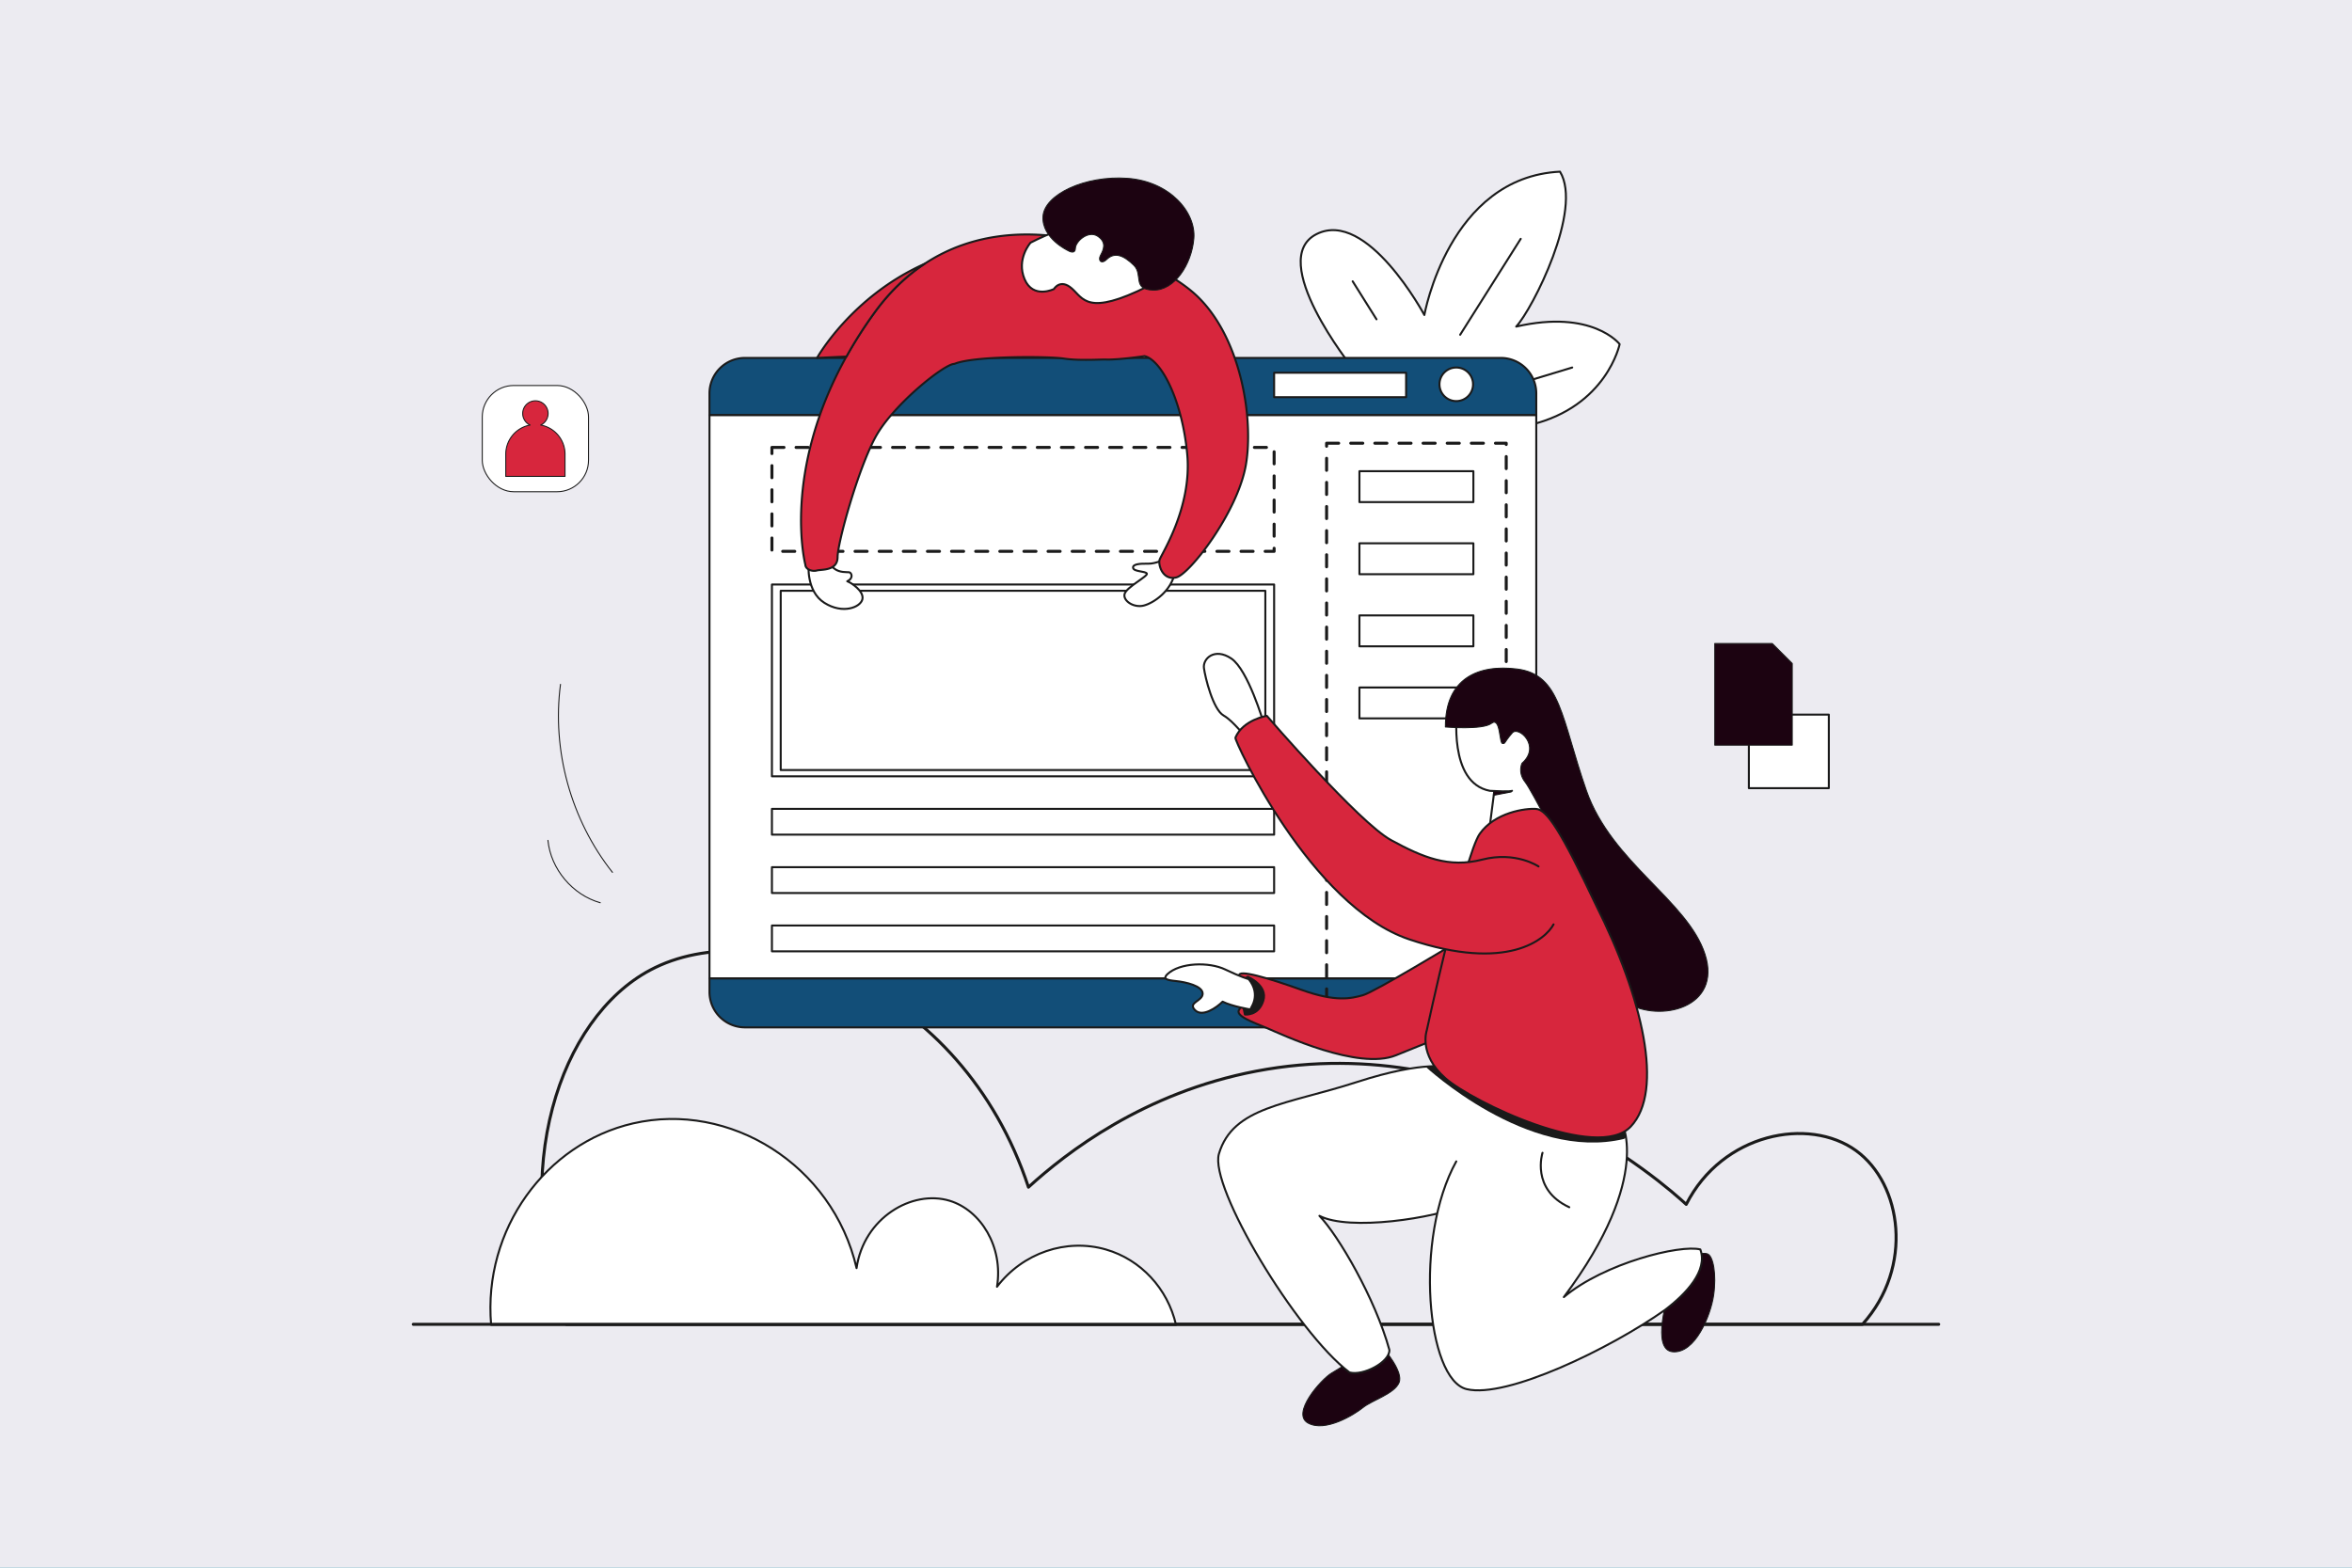 <svg xmlns="http://www.w3.org/2000/svg" xmlns:xlink="http://www.w3.org/1999/xlink" width="2340" height="1560" viewBox="0 0 2340 1560"><rect x="0" y="0" width="2340" height="1560" fill="#333333" stroke="none"/><defs><clipPath id="clip-_3_-_send_mail_here"><rect width="2340" height="1560"></rect></clipPath></defs><g id="_3_-_send_mail_here" data-name="3 - send mail here" clip-path="url(#clip-_3_-_send_mail_here)"><rect width="2340" height="1560" fill="#fff"></rect><g id="BG" transform="translate(-5280)"><g id="_3" data-name="3"><rect id="Rettangolo_138" data-name="Rettangolo 138" width="2340" height="1560" transform="translate(5280)" fill="#fff"></rect><rect id="Rettangolo_139" data-name="Rettangolo 139" width="2340" height="1560" transform="translate(5280)" fill="#fff"></rect><rect id="Rettangolo_140" data-name="Rettangolo 140" width="2340" height="1560" transform="translate(5280)" fill="#fff"></rect><rect id="Rettangolo_141" data-name="Rettangolo 141" width="2340" height="1560" transform="translate(5280)" fill="#fff"></rect><rect id="Rettangolo_142" data-name="Rettangolo 142" width="2340" height="1560" transform="translate(5280)" fill="#fff"></rect><rect id="Rettangolo_143" data-name="Rettangolo 143" width="2340" height="1560" transform="translate(5280)" fill="#fff"></rect><rect id="Rettangolo_144" data-name="Rettangolo 144" width="2340" height="1560" transform="translate(5280)" fill="#fff"></rect><rect id="Rettangolo_145" data-name="Rettangolo 145" width="2340" height="1560" transform="translate(5280)" fill="#fff"></rect><rect id="Rettangolo_146" data-name="Rettangolo 146" width="2340" height="1560" transform="translate(5280)" fill="#3595af"></rect><rect id="Rettangolo_147" data-name="Rettangolo 147" width="2340" height="1560" transform="translate(5280)" fill="#ecebf1"></rect></g></g><g id="_3-2" data-name="3" transform="translate(-5280)"><g id="Raggruppa_60" data-name="Raggruppa 60"><path id="Tracciato_262" data-name="Tracciato 262" d="M5843.42,1317.811H7133c51.242-56.974,39.2-139.775-6.415-172.811-47.093-34.11-133-17.366-168.951,53.465-22.219-20.407-197.764-176.433-427.723-132.594-112.269,21.4-189.11,81.218-226.693,115.485-66.515-201.19-268.229-273.674-376.4-216C5836.558,1013.487,5785.821,1165.925,5843.42,1317.811Z" fill="none" stroke="#1a1a1a" stroke-linecap="round" stroke-linejoin="round" stroke-width="3"></path><path id="Tracciato_263" data-name="Tracciato 263" d="M6450,1318.312H5768.624c-8.142-94.909,54.3-180.362,141.148-200.41,95.949-22.15,198.513,40.883,222.416,144,7.094-49.92,55.271-78.427,92.673-67.01,30.883,9.427,53.5,45.793,47.05,85.544,25.688-33.738,68.984-48.43,108.356-37.069C6414.988,1253.385,6441.7,1282.232,6450,1318.312Z" fill="#fff" stroke="#1a1a1a" stroke-linecap="round" stroke-linejoin="round" stroke-width="2"></path><line id="Linea_34" data-name="Linea 34" x2="1517.616" transform="translate(5691.192 1317.812)" fill="none" stroke="#1a1a1a" stroke-linecap="round" stroke-linejoin="round" stroke-width="3"></line><g id="Raggruppa_58" data-name="Raggruppa 58"><g id="Raggruppa_54" data-name="Raggruppa 54"><path id="Tracciato_264" data-name="Tracciato 264" d="M6625.343,365.706s-85.834-107.417-35.444-132.784,107.186,80.538,107.186,80.538,24.341-137.078,134.943-142.63c23.059,37.579-27.331,136.651-43.558,154.16,76.012-17.509,102.915,17.508,102.915,17.508s-12.811,62.027-88.823,80.282C6726.123,435.164,6625.343,365.706,6625.343,365.706Z" fill="#fff" stroke="#1a1a1a" stroke-linecap="round" stroke-linejoin="round" stroke-width="2"></path><line id="Linea_35" data-name="Linea 35" x1="60.239" y2="95.442" transform="translate(6732.715 237.661)" fill="#fff" stroke="#1a1a1a" stroke-linecap="round" stroke-linejoin="round" stroke-width="2"></line><line id="Linea_36" data-name="Linea 36" x2="23.7" y2="37.793" transform="translate(6625.77 279.937)" fill="#fff" stroke="#1a1a1a" stroke-linecap="round" stroke-linejoin="round" stroke-width="2"></line><line id="Linea_37" data-name="Linea 37" x1="46.76" y2="14.157" transform="translate(6797.438 365.706)" fill="#fff" stroke="#1a1a1a" stroke-linecap="round" stroke-linejoin="round" stroke-width="2"></line></g><g id="Raggruppa_55" data-name="Raggruppa 55"><path id="Tracciato_265" data-name="Tracciato 265" d="M6808.435,391.448a35.284,35.284,0,0,0-35.283-35.284H6021.143a35.284,35.284,0,0,0-35.284,35.284v21.724h822.576Z" fill="#124e78" stroke="#1a1a1a" stroke-linecap="round" stroke-linejoin="round" stroke-width="2"></path><rect id="Rettangolo_148" data-name="Rettangolo 148" width="822.576" height="560.483" transform="translate(5985.859 413.172)" fill="#fff" stroke="#1a1a1a" stroke-linecap="round" stroke-linejoin="round" stroke-width="2"></rect><path id="Tracciato_266" data-name="Tracciato 266" d="M5985.859,973.655v13.4a35.285,35.285,0,0,0,35.284,35.285h752.009a35.284,35.284,0,0,0,35.283-35.285v-13.4Z" fill="#124e78" stroke="#1a1a1a" stroke-linecap="round" stroke-linejoin="round" stroke-width="2"></path><circle id="Ellisse_25" data-name="Ellisse 25" cx="16.719" cy="16.719" r="16.719" transform="translate(6712.115 365.706)" fill="#fff" stroke="#1a1a1a" stroke-linecap="round" stroke-linejoin="round" stroke-width="2"></circle><rect id="Rettangolo_149" data-name="Rettangolo 149" width="131.313" height="24.341" transform="translate(6547.623 370.896)" fill="#fff" stroke="#1a1a1a" stroke-linecap="round" stroke-linejoin="round" stroke-width="2"></rect><rect id="Rettangolo_150" data-name="Rettangolo 150" width="113.378" height="30.746" transform="translate(6632.496 468.9)" fill="#fff" stroke="#1a1a1a" stroke-linecap="round" stroke-linejoin="round" stroke-width="2"></rect><rect id="Rettangolo_151" data-name="Rettangolo 151" width="113.378" height="30.746" transform="translate(6632.496 540.642)" fill="#fff" stroke="#1a1a1a" stroke-linecap="round" stroke-linejoin="round" stroke-width="2"></rect><rect id="Rettangolo_152" data-name="Rettangolo 152" width="113.378" height="30.746" transform="translate(6632.496 612.384)" fill="#fff" stroke="#1a1a1a" stroke-linecap="round" stroke-linejoin="round" stroke-width="2"></rect><rect id="Rettangolo_153" data-name="Rettangolo 153" width="113.378" height="30.746" transform="translate(6632.496 684.125)" fill="#fff" stroke="#1a1a1a" stroke-linecap="round" stroke-linejoin="round" stroke-width="2"></rect><rect id="Rettangolo_154" data-name="Rettangolo 154" width="178.714" height="554.785" transform="translate(6599.828 441.036)" fill="none" stroke="#1a1a1a" stroke-linecap="round" stroke-linejoin="round" stroke-width="3" stroke-dasharray="12"></rect><rect id="Rettangolo_155" data-name="Rettangolo 155" width="499.63" height="190.884" transform="translate(6047.993 581.637)" fill="#fff" stroke="#1a1a1a" stroke-linecap="round" stroke-linejoin="round" stroke-width="2"></rect><rect id="Rettangolo_156" data-name="Rettangolo 156" width="482.147" height="178.376" transform="translate(6056.734 587.891)" fill="#fff" stroke="#1a1a1a" stroke-linecap="round" stroke-linejoin="round" stroke-width="2"></rect><rect id="Rettangolo_157" data-name="Rettangolo 157" width="499.63" height="103.449" transform="translate(6047.993 445.2)" fill="none" stroke="#1a1a1a" stroke-linecap="round" stroke-linejoin="round" stroke-width="3" stroke-dasharray="12"></rect><rect id="Rettangolo_158" data-name="Rettangolo 158" width="499.63" height="25.691" transform="translate(6047.993 804.875)" fill="#fff" stroke="#1a1a1a" stroke-linecap="round" stroke-linejoin="round" stroke-width="2"></rect><rect id="Rettangolo_159" data-name="Rettangolo 159" width="499.63" height="25.691" transform="translate(6047.993 862.92)" fill="#fff" stroke="#1a1a1a" stroke-linecap="round" stroke-linejoin="round" stroke-width="2"></rect><rect id="Rettangolo_160" data-name="Rettangolo 160" width="499.63" height="25.691" transform="translate(6047.993 920.966)" fill="#fff" stroke="#1a1a1a" stroke-linecap="round" stroke-linejoin="round" stroke-width="2"></rect></g><g id="Raggruppa_56" data-name="Raggruppa 56"><path id="Tracciato_267" data-name="Tracciato 267" d="M6084.5,561.78s-2.562,26.583,15.694,38.113,35.87,4.484,37.792-3.523-11.21-16.654-15.053-17.936c6.726-3.2,4.164-8.647,1.922-8.967s-9.609.64-15.053-3.844-8.648-7.366-8.648-7.366Z" fill="#fff" stroke="#1a1a1a" stroke-linecap="round" stroke-linejoin="round" stroke-width="2"></path><path id="Tracciato_268" data-name="Tracciato 268" d="M6439.369,556.229s-9.394,4.911-17.294,4.7-15.587.427-14.733,4.27,12.17,2.99,13.665,5.552-20.711,13.665-22.206,20.5,9.4,13.879,19.217,11.317,27.33-14.306,30.96-33.1Z" fill="#fff" stroke="#1a1a1a" stroke-linecap="round" stroke-linejoin="round" stroke-width="2"></path><path id="Tracciato_269" data-name="Tracciato 269" d="M6519.434,463.136c-8.32,46.761-55.728,108.249-69.179,111.457s-17.935-12.176-16.65-17.3,32.671-51.883,27.54-105.688-25.78-93.39-42.431-97.235c-22.418,3.207-34.816,3.6-38.447,3.379s-26.948,1.4-41.891-.95-90.107-2.777-108.9,5.337c-9.39-.422-61.066,40.57-78.57,73.026s-37.586,105.049-37.586,119.138-16.174,12.122-20.658,13.4-11.259-.98-11.411-5.787c0,0-23.893-90.744,40.839-207.116a435.493,435.493,0,0,1,27.747-43.472c15.132-20.927,32-36.867,49.879-48.71,98.67-65.352,228.241-5.85,267.831,28.852C6514.313,332.46,6527.764,416.376,6519.434,463.136Z" fill="#d7263d" stroke="#1a1a1a" stroke-linecap="round" stroke-linejoin="round" stroke-width="2"></path><path id="Tracciato_270" data-name="Tracciato 270" d="M6305.281,241.5s-14.43,16.228-5.934,36.3,29.207,9.822,29.207,9.822,6.192-10.676,17.722-.641,15.373,28.185,76.226-2.348c22.205-35.871-20.284-64.482-48.682-64.482S6305.281,241.5,6305.281,241.5Z" fill="#fff" stroke="#1a1a1a" stroke-linecap="round" stroke-linejoin="round" stroke-width="2"></path><path id="Tracciato_271" data-name="Tracciato 271" d="M6342.646,249.4s-26.262-12.17-24.981-33.949,41.636-40.995,83.912-38.006,68.325,33.736,66.19,59.785-19.43,52.1-40.568,51.458-9.564-15.322-19.217-24.768c-10.035-9.822-19-13.452-26.9-5.765-5.312,5.168-8.967,1.067-6.192-4.057s6.619-12.811-2.775-19-21.993,5.124-22.206,11.957S6342.646,249.4,6342.646,249.4Z" fill="#1c0311" stroke="#1a1a1a" stroke-linecap="round" stroke-linejoin="round" stroke-width="1"></path><path id="Tracciato_272" data-name="Tracciato 272" d="M6199.721,262.616c-17.881,11.843-34.747,27.783-49.879,48.71A435.493,435.493,0,0,0,6122.1,354.8l-29.246,1.366S6126.78,295.311,6199.721,262.616Z" fill="#d7263d" stroke="#1a1a1a" stroke-linecap="round" stroke-linejoin="round" stroke-width="2"></path></g><g id="Raggruppa_57" data-name="Raggruppa 57"><path id="Tracciato_273" data-name="Tracciato 273" d="M6537.054,719.035s-15.374-52.525-32.028-63.734-28.5.169-27.223,9.532,8.967,41.071,19.536,47.156,20.5,21.459,24.341,21.779S6537.054,719.035,6537.054,719.035Z" fill="#fff" stroke="#1a1a1a" stroke-linecap="round" stroke-linejoin="round" stroke-width="2"></path><path id="Tracciato_274" data-name="Tracciato 274" d="M6656.943,1342.612s19.644,22.206,14.947,33.309-26.9,17.508-35.871,24.768-37.579,24.768-54.661,15.373,12.856-43.434,23.487-49.745,26.476-16.445,26.476-16.445Z" fill="#1c0311" stroke="#1a1a1a" stroke-linecap="round" stroke-linejoin="round" stroke-width="1"></path><path id="Tracciato_275" data-name="Tracciato 275" d="M6739.079,1198.465c-32.027,14.092-116.911,26.778-146.376,11.406,18.576,19.219,55.486,82.138,69.578,133.382.641,12.17-26.262,26.262-39.714,22.419-53.166-40.355-139.595-184.638-129.865-217.464,13.981-47.168,67.891-49.005,137.07-71.425s92.674-14.476,92.674-14.476L6800,1093.438" fill="#fff" stroke="#1a1a1a" stroke-linecap="round" stroke-linejoin="round" stroke-width="2"></path><path id="Tracciato_276" data-name="Tracciato 276" d="M6963.554,1249.946s9.822-4.27,15.373-2.135,8.968,20.5,5.979,40.995-18.363,58.077-40.568,56.368-4.7-57.649-2.99-61.492S6963.554,1249.946,6963.554,1249.946Z" fill="#1c0311" stroke="#1a1a1a" stroke-linecap="round" stroke-linejoin="round" stroke-width="1"></path><path id="Tracciato_277" data-name="Tracciato 277" d="M6728.834,1155.693c-42.277,76.226-29.4,217.025,10.314,226.633s142.843-40.354,197.289-78.787c21.139-16.014,42.917-39.074,35.231-60.212-19.857-5.125-95.442,13.451-135.8,47.4,90.958-121.705,56.368-176.793,56.368-176.793l-99.285-37.152" fill="#fff" stroke="#1a1a1a" stroke-linecap="round" stroke-linejoin="round" stroke-width="2"></path><path id="Tracciato_278" data-name="Tracciato 278" d="M6698.215,1061.406s101.785,95,197.458,71.95l2.041-1.483-2.516-9.685-185.822-62.495Z" fill="#1a1a1a"></path><path id="Tracciato_279" data-name="Tracciato 279" d="M6766.669,787.182l-4.462,34.662,50.284-8.007s9.288-47.721,9.288-51.885-13.132-46.44-13.132-46.44l-78.787-9.288c-.321,1.922-9.288,72.7,32.347,80.71,21.139,1.281,22.1,0,22.1,0" fill="#fff" stroke="#1a1a1a" stroke-linecap="round" stroke-linejoin="round" stroke-width="2"></path><path id="Tracciato_280" data-name="Tracciato 280" d="M6718.009,723.413s36.939,3.2,45.907-3.63,7.686,19.857,10.889,20.07.943-.375,9.822-10.594c6.192-7.128,28.825,13.37,9.608,30.238,0,0-4.484,8.968,2.989,18.576s38.606,71.955,51.417,94.375,48.3,111.028,50,125.548c32.454,19.643,94.8,5.124,77.72-48.255s-93.093-91.386-118.075-163.127-25.318-115.3-68.752-120.851C6751.1,660.852,6717.812,674.731,6718.009,723.413Z" fill="#1c0311" stroke="#1a1a1a" stroke-linecap="round" stroke-linejoin="round" stroke-width="1"></path><path id="Tracciato_281" data-name="Tracciato 281" d="M6513.033,971.092s8.968,20.071,0,33.309c-5.124,6.406,13.665,12.811,27.757,18.79s90.531,42.276,128.11,26.9,50.818-20.071,50.818-20.071l9.116-92.239s-80.858,49.109-92.815,52.525-27.33,6.833-60.639-5.124S6510.657,964,6513.033,971.092Z" fill="#d7263d" stroke="#1a1a1a" stroke-linecap="round" stroke-linejoin="round" stroke-width="2"></path><path id="Tracciato_282" data-name="Tracciato 282" d="M6521.416,972.01s20.2,8.414,15.445,23.811-18.3,13.733-18.3,13.733S6510.485,977.238,6521.416,972.01Z" fill="#1a1a1a" stroke="#1a1a1a" stroke-linecap="round" stroke-linejoin="round" stroke-width="2"></path><path id="Tracciato_283" data-name="Tracciato 283" d="M6522.321,974.326s-7.366-1.921-23.38-9.608-45.159-7.046-57.65,4.8c-4.484,4.484-.961,5.765,8.648,6.726s26.582,4.8,26.582,12.491-15.052,8.647-7.686,16.334,21.779-2.563,27.544-8.327c9.608,4.8,27.223,7.686,27.223,7.686S6535.452,990.34,6522.321,974.326Z" fill="#fff" stroke="#1a1a1a" stroke-linecap="round" stroke-linejoin="round" stroke-width="2"></path><path id="Tracciato_284" data-name="Tracciato 284" d="M6699.433,1025.539s-8.329,23.7,18.576,47.4,151.171,83.272,184.479,48.041,11.937-127.9-34.813-220.67c-34.793-73.556-48.669-94.481-59.24-95.335s-41.317,3.416-56.263,24.768S6699.433,1025.539,6699.433,1025.539Z" fill="#d7263d" stroke="#1a1a1a" stroke-linecap="round" stroke-linejoin="round" stroke-width="2"></path><path id="Tracciato_285" data-name="Tracciato 285" d="M6810.676,862.2s-22.633-15.374-55.942-6.833-59.046-2.084-90.8-19.4S6540.363,712.31,6540.363,712.31s-23.718,3.843-31.289,21.778c-1.134,2.686,74.847,167.825,173.065,200.707s135.8-.428,143.483-14.947" fill="#d7263d" stroke="#1a1a1a" stroke-linecap="round" stroke-linejoin="round" stroke-width="2"></path></g><path id="Tracciato_286" data-name="Tracciato 286" d="M6765.827,791.475l17.747-3.445s-17.6-.891-17.554-.624S6765.827,791.475,6765.827,791.475Z" fill="#1c0311" stroke="#1a1a1a" stroke-linecap="round" stroke-linejoin="round" stroke-width="1"></path><path id="Tracciato_287" data-name="Tracciato 287" d="M6814.644,1147.139s-11.9,36.4,26.613,54.178" fill="none" stroke="#1a1a1a" stroke-linecap="round" stroke-linejoin="round" stroke-width="2"></path></g><rect id="Rettangolo_161" data-name="Rettangolo 161" width="79.54" height="73.176" transform="translate(7019.951 711.116)" fill="#fff" stroke="#1a1a1a" stroke-linecap="round" stroke-linejoin="round" stroke-width="2"></rect><path id="Tracciato_288" data-name="Tracciato 288" d="M7063.112,741.478h-77.1V640.327h57.176l19.922,19.922Z" fill="#1c0311" stroke="#1a1a1a" stroke-linecap="round" stroke-linejoin="round" stroke-width="1"></path><g id="Raggruppa_59" data-name="Raggruppa 59"><rect id="Rettangolo_162" data-name="Rettangolo 162" width="105.712" height="105.712" rx="31.319" transform="translate(5759.806 383.613)" fill="#fff" stroke="#1a1a1a" stroke-linecap="round" stroke-linejoin="round" stroke-width="1"></rect><path id="Tracciato_289" data-name="Tracciato 289" d="M5817.912,422.961a12.628,12.628,0,1,0-10.5,0,29.456,29.456,0,0,0-24.217,28.974v22.146h58.936V451.935A29.455,29.455,0,0,0,5817.912,422.961Z" fill="#d7263d" stroke="#1a1a1a" stroke-linecap="round" stroke-linejoin="round" stroke-width="1"></path></g><path id="Tracciato_290" data-name="Tracciato 290" d="M5837.638,681c-8.67,65.889,10.424,134.986,51.7,187.075" fill="none" stroke="#1a1a1a" stroke-linecap="round" stroke-linejoin="round" stroke-width="1"></path><path id="Tracciato_291" data-name="Tracciato 291" d="M5825.135,836.237c2.835,28.548,24.438,54.309,52.055,62.075" fill="none" stroke="#1a1a1a" stroke-linecap="round" stroke-linejoin="round" stroke-width="1"></path></g></g></g></svg>